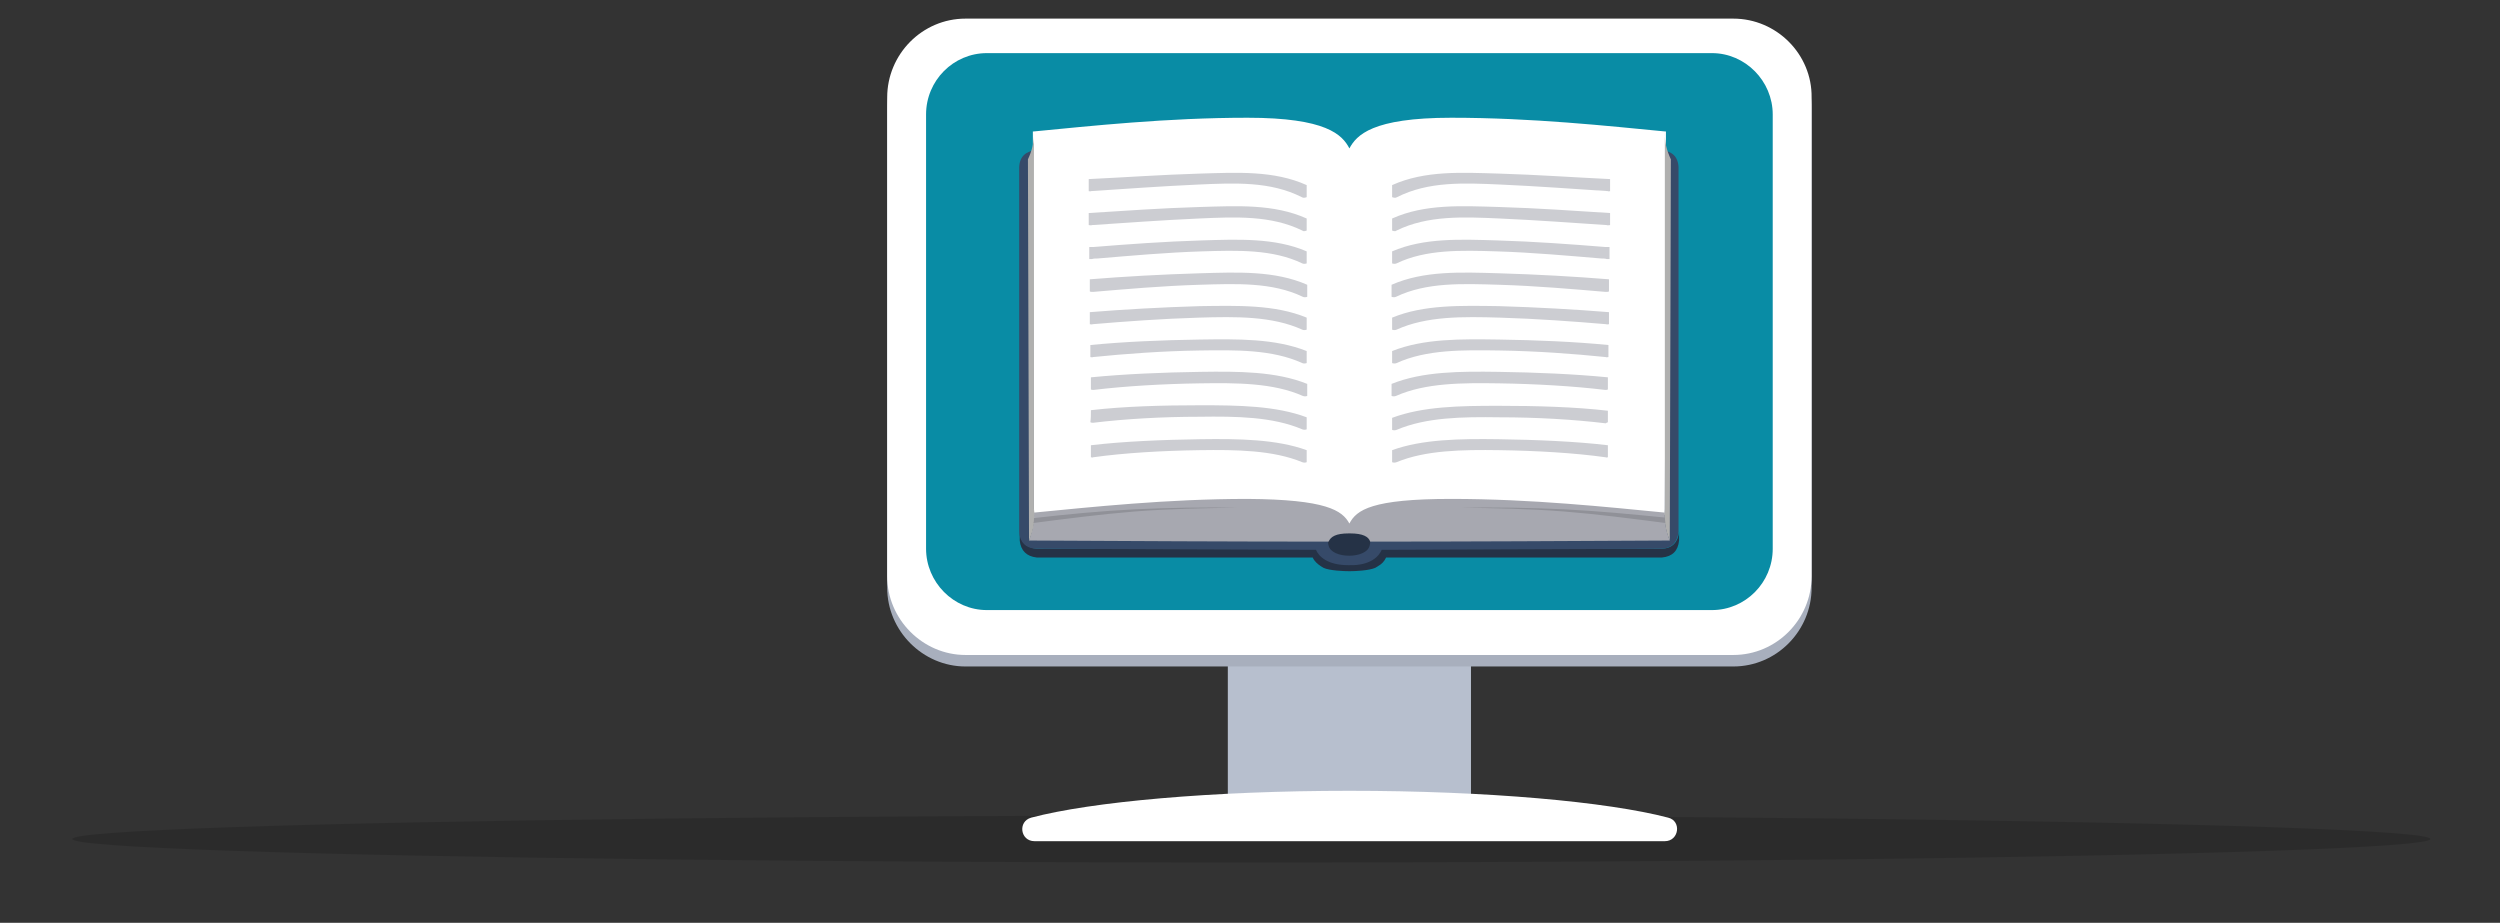 <?xml version="1.0" encoding="utf-8"?>
<!-- Generator: Adobe Illustrator 27.5.0, SVG Export Plug-In . SVG Version: 6.00 Build 0)  -->
<svg version="1.1" id="Laag_1" xmlns="http://www.w3.org/2000/svg" xmlns:xlink="http://www.w3.org/1999/xlink" x="0px" y="0px"
	 viewBox="0 0 456.5 168.5" style="enable-background:new 0 0 456.5 168.5;" xml:space="preserve">
<rect x="0" y="0" width="456.5" height="168.5" fill="#333333" stroke="none"/>
<style type="text/css">
	.st0{opacity:0.15;fill-rule:evenodd;clip-rule:evenodd;fill:#020203;}
	.st1{fill-rule:evenodd;clip-rule:evenodd;fill:#B7BFCE;}
	.st2{fill-rule:evenodd;clip-rule:evenodd;fill:#A8AFBD;}
	.st3{fill-rule:evenodd;clip-rule:evenodd;fill:#FFFFFF;}
	.st4{fill-rule:evenodd;clip-rule:evenodd;fill:#098CA5;}
	.st5{fill-rule:evenodd;clip-rule:evenodd;fill:#253246;}
	.st6{fill-rule:evenodd;clip-rule:evenodd;fill:#364A69;}
	.st7{fill-rule:evenodd;clip-rule:evenodd;fill:#CCCDD2;}
	.st8{fill-rule:evenodd;clip-rule:evenodd;fill:#A7A8B0;}
	.st9{fill-rule:evenodd;clip-rule:evenodd;fill:#B0B0AF;}
	.st10{fill-rule:evenodd;clip-rule:evenodd;fill:#909198;}
</style>
<ellipse class="st0" cx="228.5" cy="153.2" rx="215.3" ry="4.3"/>
<g>
	<path class="st1" d="M268.6,119.3h-44.4v25.8c6.9-0.4,14.4-0.5,22.2-0.5c7.8,0,15.3,0.2,22.2,0.5V119.3z"/>
	<path class="st2" d="M316.5,5.5H176.3c-7.9,0-14.3,6.5-14.3,14.4v87.4c0,7.9,6.5,14.4,14.3,14.4h140.2c7.9,0,14.3-6.5,14.3-14.4
		V19.8C330.9,11.9,324.4,5.5,316.5,5.5z"/>
	<path class="st3" d="M316.5,3.4H176.3c-7.9,0-14.3,6.5-14.3,14.4v87.4c0,7.9,6.5,14.4,14.3,14.4h140.2c7.9,0,14.3-6.5,14.3-14.4
		V17.8C330.9,9.9,324.4,3.4,316.5,3.4z"/>
	<path class="st4" d="M312.6,9.7H180.2c-6.1,0-11.1,5-11.1,11.2v79.3c0,6.1,5,11.2,11.1,11.2h132.4c6.1,0,11.1-5,11.1-11.2V20.9
		C323.7,14.8,318.7,9.7,312.6,9.7z"/>
	<path class="st3" d="M246.4,144.4c-25.2,0-47.1,2-58.1,4.9c-2.5,0.7-2,4.3,0.6,4.3h115.1c2.6,0,3.1-3.7,0.6-4.3
		C293.5,146.4,271.6,144.4,246.4,144.4z"/>
	<g>
		<path class="st5" d="M186.2,98.7c0.2,1.9,1.3,2.9,3.1,3.1l49.1,0l1.3,0c0.3,0.7,0.9,1.2,1.5,1.6c0.2,0.1,0.3,0.2,0.5,0.3
			c1.1,0.5,3.7,0.6,4.6,0.6h0l0.1,0l0.1,0h0c0.9,0,3.4-0.1,4.6-0.6c0.2-0.1,0.3-0.2,0.5-0.3c0.7-0.4,1.2-0.9,1.5-1.6l1.3,0l49.1,0
			c1.9-0.2,2.9-1.2,3.1-3.1v-1.6c-0.2,1.9-1.2,3-3.1,3.1h-51.7h-0.1c0,1-0.5,1.6-1.2,1.9c0,0-0.1,0-0.1,0.1h0
			c-0.9,0.4-3.2,0.5-4,0.5h0l0,0v0l-0.1,0l-0.1,0v0l0,0h0c-0.7,0-3.1-0.1-4-0.5h0c0,0-0.1,0-0.1-0.1c-0.6-0.3-1.1-1-1.2-1.9H241
			h-51.7c-1.9-0.2-2.9-1.2-3.1-3.1V98.7z"/>
		<path class="st6" d="M246.3,27.4h0.1h57c1.8,0.2,3,1.1,3.1,3.1v66.6c-0.2,1.8-1.1,3-3.1,3.1l-51.1,0.2c-0.5,1.2-2.1,2.9-5.9,2.8
			l-0.1,0l-0.1,0c-3.8,0-5.4-1.6-5.9-2.8l-51.1-0.2c-2-0.1-3-1.3-3.1-3.1V30.5c0.1-2,1.3-2.9,3.1-3.1H246.3z"/>
		<path class="st5" d="M242.5,97.7L242.5,97.7c0,0.4,0,0.6,0,1c0,0.3,0,0.6,0.1,0.9c0.5,2.5,7,2.5,7.5,0c0.1-0.3,0.1-0.6,0.1-0.9
			c0-0.4,0-0.6,0-1v0c0-0.1,0-0.2,0-0.3c-2.5-0.3-5.2-0.3-7.8,0C242.5,97.5,242.5,97.6,242.5,97.7z"/>
		<path class="st3" d="M246.5,96.1v-0.2c1.3-2.4,4.3-4.3,18.5-4.4c14.7,0,28.6,1.5,39,2.5l0.2-70l-0.2,0v0c-10.4-1-24.3-2.5-39-2.5
			c-14.5,0-17.3,3.2-18.6,5.6c-1.3-2.5-4.2-5.6-18.6-5.6c-14.7,0-28.6,1.5-39,2.5v0l-0.2,0l0.2,70c10.4-1,24.3-2.5,39-2.5
			c14.2,0,17.2,2,18.5,4.4v0.2l0.1-0.1L246.5,96.1z"/>
		<path class="st7" d="M199.2,83.5c0-0.7,0-1.4,0-2.2c5.9-0.7,13-1,20-1.1c7-0.1,13.9,0,19.4,2c0,0.7,0,1.4,0,2.2
			c-0.3,0.1-0.5,0.1-0.8,0c-5.3-2.2-12-2.3-18.8-2.2c-6.8,0.1-13.7,0.5-19.4,1.3C199.6,83.6,199.4,83.5,199.2,83.5L199.2,83.5z
			 M293.6,83.5c0-0.7,0-1.4,0-2.2c-5.9-0.7-13-1-20-1.1c-7-0.1-13.9,0-19.4,2c0,0.7,0,1.4,0,2.2c0.3,0.1,0.5,0.1,0.8,0
			c5.3-2.2,12-2.3,18.8-2.2c6.8,0.1,13.7,0.5,19.4,1.3C293.3,83.6,293.4,83.5,293.6,83.5L293.6,83.5z M294,34.9c0-0.7,0-1.4,0-2.2
			c-6.4-0.3-13.4-0.8-20.2-1c-6.9-0.2-13.6-0.6-19.6,2.1c0,0.7,0,1.5,0,2.2c0.3,0.1,0.6,0.2,0.9,0c5.7-2.9,12.2-2.6,18.9-2.3
			c6.7,0.3,13.5,0.8,19.6,1.2C293.7,35,293.9,34.9,294,34.9L294,34.9z M294,41.1c0-0.7,0-1.4,0-2.2c-6.4-0.4-13.3-0.9-20.2-1.1
			c-6.9-0.2-13.6-0.6-19.6,2.1c0,0.7,0,1.5,0,2.2c0.3,0.1,0.6,0.2,0.8,0c5.7-2.8,12.2-2.5,18.9-2.2c6.7,0.3,13.5,0.8,19.5,1.2
			C293.6,41.2,293.8,41.1,294,41.1L294,41.1z M293.9,47.3c0-0.7,0-1.4,0-2.2c-0.3,0-0.5,0-0.8,0c-6.2-0.5-13-1-19.7-1.2
			c-6.7-0.2-13.4-0.5-19.2,2c0,0.7,0,1.5,0,2.2c0.3,0.1,0.6,0.1,0.8,0c5.4-2.6,11.8-2.4,18.3-2.2c6.5,0.2,13.1,0.8,19.1,1.3
			c0.3,0,0.7,0,1,0.1C293.6,47.3,293.7,47.3,293.9,47.3L293.9,47.3z M293.8,53.2c0-0.7,0-1.4,0-2.2c-6.2-0.5-13.2-0.9-20.1-1.1
			c-6.9-0.2-13.7-0.5-19.6,2.1c0,0.7,0,1.5,0,2.2c0.3,0.1,0.6,0.1,0.8,0c5.6-2.7,12.2-2.4,18.9-2.2c6.7,0.2,13.5,0.8,19.4,1.3
			C293.5,53.3,293.7,53.3,293.8,53.2L293.8,53.2z M293.8,59.2c0-0.7,0-1.4,0-2.2c-6.2-0.5-13.2-0.9-20.1-1.1
			c-6.9-0.1-13.7-0.3-19.5,2.1c0,0.7,0,1.5,0,2.2c0.3,0.1,0.6,0.1,0.8,0c5.5-2.5,12.1-2.4,18.9-2.2c6.7,0.2,13.5,0.7,19.4,1.2
			C293.4,59.3,293.6,59.2,293.8,59.2L293.8,59.2z M293.7,65.2c0-0.7,0-1.4,0-2.2c-6.1-0.6-13.1-0.9-20-1c-6.9-0.1-13.7-0.2-19.5,2.1
			c0,0.7,0,1.5,0,2.2c0.3,0.1,0.6,0.1,0.8,0c5.5-2.5,12.1-2.4,18.8-2.3c6.7,0.1,13.5,0.6,19.4,1.2C293.4,65.3,293.5,65.2,293.7,65.2
			L293.7,65.2z M293.6,71.1c0-0.7,0-1.4,0-2.2c-6.1-0.6-13.1-0.9-20-1c-6.9-0.1-13.8-0.1-19.5,2.2c0,0.7,0,1.5,0,2.2
			c0.3,0.1,0.5,0.1,0.8,0c5.4-2.4,12.1-2.4,18.8-2.3c6.7,0.1,13.6,0.5,19.4,1.2C293.3,71.2,293.5,71.2,293.6,71.1L293.6,71.1z
			 M293.6,77.1c0-0.7,0-1.4,0-2.1c-6-0.7-13.1-0.9-20-0.9c-7,0-13.8,0.1-19.4,2.2c0,0.7,0,1.4,0,2.2c0.3,0.1,0.5,0.1,0.8,0
			c5.4-2.3,12-2.4,18.8-2.3c6.8,0,13.6,0.4,19.4,1.1C293.3,77.2,293.4,77.2,293.6,77.1L293.6,77.1z M198.8,34.9c0-0.7,0-1.4,0-2.2
			c6.4-0.3,13.4-0.8,20.2-1c6.9-0.2,13.6-0.6,19.6,2.1c0,0.7,0,1.5,0,2.2c-0.3,0.1-0.6,0.2-0.9,0c-5.7-2.9-12.2-2.6-18.9-2.3
			c-6.7,0.3-13.5,0.8-19.6,1.2C199.1,35,199,34.9,198.8,34.9L198.8,34.9z M198.8,41.1c0-0.7,0-1.4,0-2.2c6.4-0.4,13.3-0.9,20.2-1.1
			c6.9-0.2,13.6-0.6,19.6,2.1c0,0.7,0,1.5,0,2.2c-0.3,0.1-0.6,0.2-0.8,0c-5.7-2.8-12.2-2.5-18.9-2.2c-6.7,0.3-13.5,0.8-19.5,1.2
			C199.2,41.2,199,41.1,198.8,41.1L198.8,41.1z M198.9,47.3c0-0.7,0-1.4,0-2.2c0.3,0,0.5,0,0.8,0c6.2-0.5,13-1,19.7-1.2
			c6.7-0.2,13.4-0.5,19.2,2c0,0.7,0,1.5,0,2.2c-0.3,0.1-0.6,0.1-0.8,0c-5.4-2.6-11.8-2.4-18.3-2.2c-6.5,0.2-13.1,0.8-19.1,1.3
			c-0.3,0-0.7,0-1,0.1C199.2,47.3,199.1,47.3,198.9,47.3L198.9,47.3z M199,53.2c0-0.7,0-1.4,0-2.2c6.2-0.5,13.2-0.9,20.1-1.1
			c6.9-0.2,13.7-0.5,19.6,2.1c0,0.7,0,1.5,0,2.2c-0.3,0.1-0.6,0.1-0.8,0c-5.6-2.7-12.2-2.4-18.9-2.2c-6.7,0.2-13.5,0.8-19.4,1.3
			C199.3,53.3,199.1,53.3,199,53.2L199,53.2z M199,59.2c0-0.7,0-1.4,0-2.2c6.2-0.5,13.2-0.9,20.1-1.1c6.9-0.1,13.7-0.3,19.5,2.1
			c0,0.7,0,1.5,0,2.2c-0.3,0.1-0.6,0.1-0.8,0c-5.5-2.5-12.1-2.4-18.9-2.2c-6.7,0.2-13.5,0.7-19.4,1.2
			C199.4,59.3,199.2,59.2,199,59.2L199,59.2z M199.1,65.2c0-0.7,0-1.4,0-2.2c6.1-0.6,13.1-0.9,20-1c6.9-0.1,13.7-0.2,19.5,2.1
			c0,0.7,0,1.5,0,2.2c-0.3,0.1-0.6,0.1-0.8,0c-5.5-2.5-12.1-2.4-18.8-2.3c-6.7,0.1-13.5,0.6-19.4,1.2
			C199.4,65.3,199.3,65.2,199.1,65.2L199.1,65.2z M199.2,71.1c0-0.7,0-1.4,0-2.2c6.1-0.6,13.1-0.9,20-1c6.9-0.1,13.8-0.1,19.5,2.2
			c0,0.7,0,1.5,0,2.2c-0.3,0.1-0.5,0.1-0.8,0c-5.4-2.4-12.1-2.4-18.8-2.3c-6.7,0.1-13.6,0.5-19.4,1.2
			C199.5,71.2,199.3,71.2,199.2,71.1L199.2,71.1z M199.2,74.9c6-0.7,13.1-0.9,20-0.9c7,0,13.8,0.1,19.4,2.2c0,0.7,0,1.4,0,2.2
			c-0.3,0.1-0.5,0.1-0.8,0c-5.4-2.3-12-2.4-18.8-2.3c-6.8,0-13.6,0.4-19.4,1.1c-0.2,0-0.3,0-0.5-0.1
			C199.2,76.4,199.2,75.7,199.2,74.9z"/>
		<path class="st8" d="M227.8,91.1c-14.7,0-28.6,1.5-39,2.5c0.1,1.6-0.2,3.2-0.9,5.1c18.7,0.1,36.7,0.2,54.7,0.2l0,0
			c0.4-0.9,1.3-1.5,3.7-1.5l0.1,0l0.1,0c2.4,0,3.4,0.6,3.7,1.5l0,0c17.9,0,35.9-0.1,54.7-0.2c-0.7-1.8-1-3.4-0.9-5.1
			c-10.4-1-24.3-2.5-39-2.5c-14.5,0-17.3,2-18.6,4.5C245.1,93.2,242.2,91.2,227.8,91.1z"/>
		<path class="st9" d="M187.9,98.7c0.8-1.9,1.2-3.8,0.9-5.8h0V29.1l0-5.1c0.1,1.9-0.4,3.6-1.1,5.1L187.9,98.7L187.9,98.7z M304,92.9
			L304,92.9l0-63.8l0-5.1c-0.1,1.9,0.4,3.6,1.1,5.1l-0.2,69.6C304.1,96.8,303.8,94.9,304,92.9z"/>
		<path class="st10" d="M188.8,94.6c6.1-0.7,12.3-1.3,18.4-1.6c6.3-0.3,12.6-0.4,18.9-0.3c-6.3,0.1-12.6,0.2-18.9,0.7
			c-6.2,0.5-12.3,1.3-18.5,2.1C188.8,95.2,188.8,94.9,188.8,94.6L188.8,94.6z M285.6,93c-6.3-0.3-12.6-0.4-18.9-0.3
			c6.3,0.1,12.6,0.2,18.9,0.7c6.2,0.5,12.3,1.3,18.5,2.1c0-0.3-0.1-0.7-0.1-1C297.9,93.9,291.7,93.3,285.6,93z"/>
	</g>
</g>
</svg>
